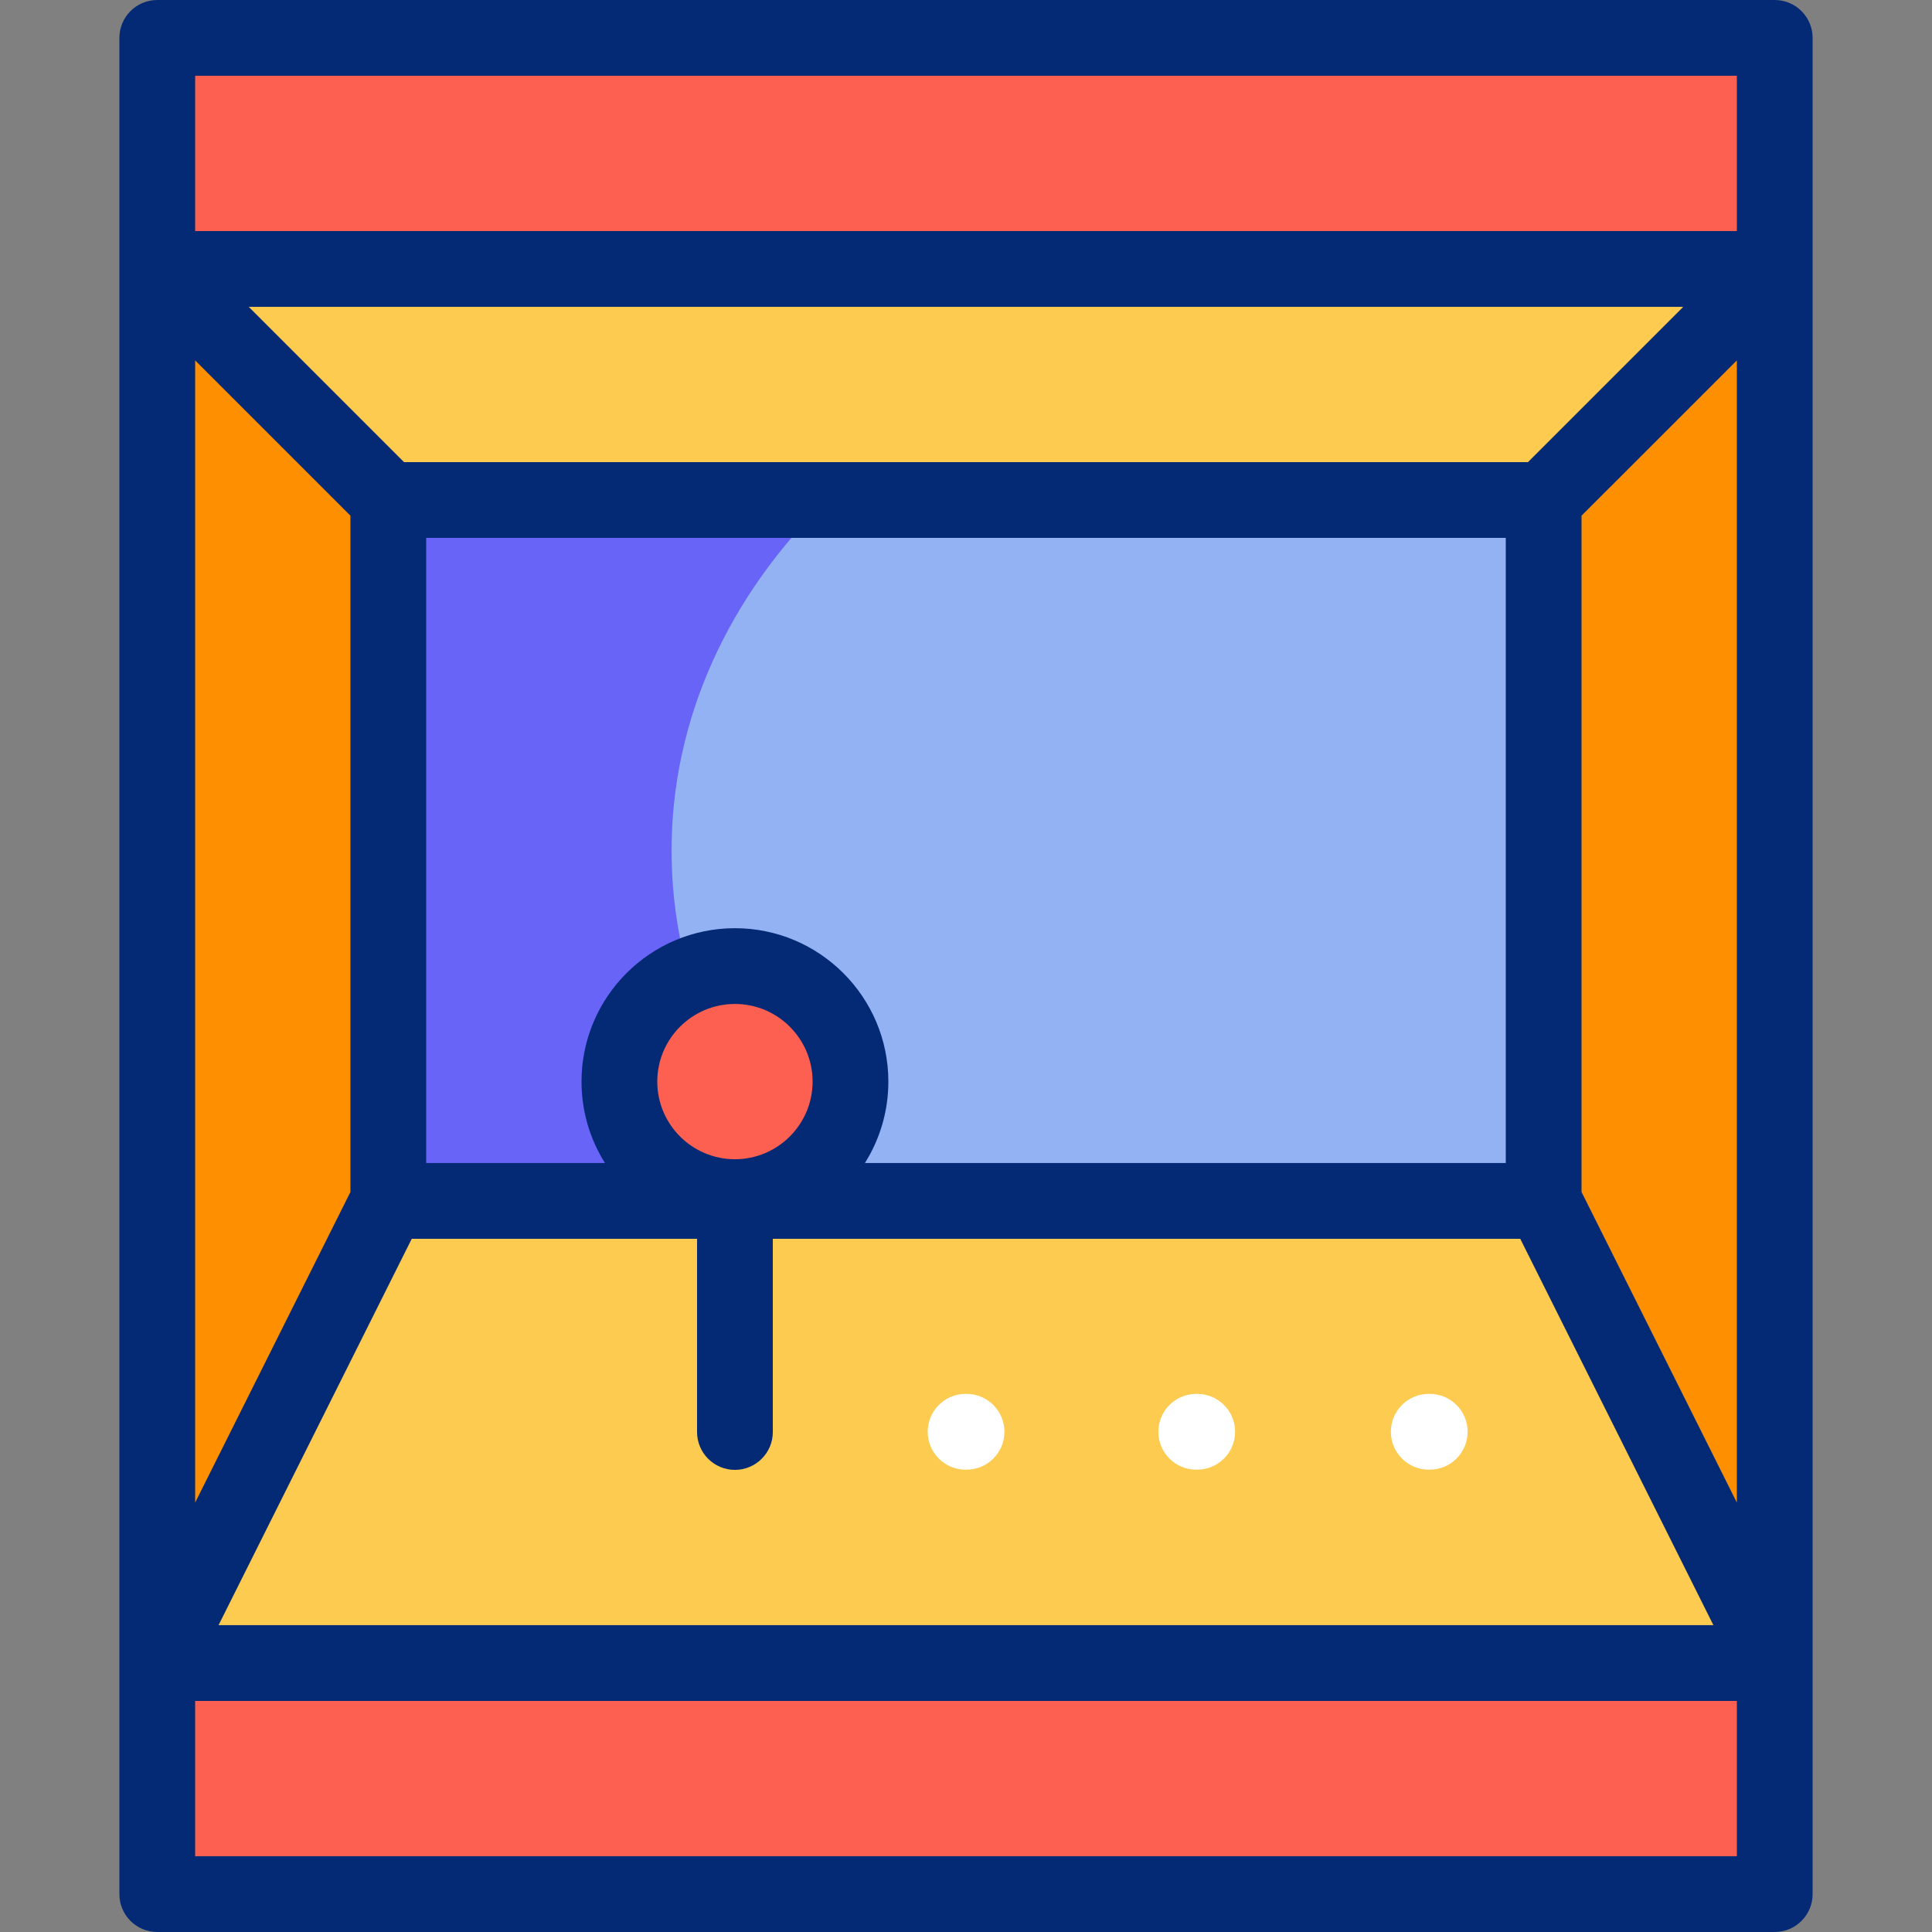 <svg xmlns="http://www.w3.org/2000/svg" id="Layer_1" viewBox="0 0 510 510"><rect x="0" y="0" width="510" height="510" fill="#808080" stroke="none"/><g id="Arcade_Game"><g><g><path d="m41.513 70.996h426.971v368.008h-426.971z" fill="#fdcb50"></path></g><g><path d="m468.484 70.996-60.996 62.762v183.254l60.996 121.992z" fill="#fd8f01"></path></g><g><path d="m41.513 70.996 60.996 62.762v183.254l-60.996 121.992z" fill="#fd8f01"></path></g><g><path d="m102.509 132.055h304.979v185.021h-304.979z" fill="#93b2f4"></path></g><g><path d="m177.275 224.57c0 35.21 15.37 67.47 40.9 92.51h-115.67v-185.03h115.68c-25.54 25.04-40.91 57.3-40.91 92.52z" fill="#6864f7"></path></g><g><path d="m41.513 439.004h426.971v60.996h-426.971z" fill="#fd6050"></path></g><g><path d="m41.513 10h426.971v60.996h-426.971z" fill="#fd6050"></path></g><g><circle cx="194.002" cy="285.514" fill="#fd6050" r="30.498"></circle></g></g><g><g fill="#052a75"><path d="m41.865 449c-.11.01-.23.01-.35.01s-.23 0-.35-.02c.11.01.23.01.35.01z"></path><path d="m468.725 449c-.08.01-.16.01-.24.01-.11 0-.23 0-.34-.01z"></path></g><g><path d="m468.485 0h-426.97c-5.53 0-10 4.48-10 10v490c0 5.52 4.47 10 10 10h426.97c5.52 0 10-4.48 10-10v-490c0-5.52-4.48-10-10-10zm-416.97 95.14 40.99 40.99v178.52l-40.99 81.99zm121.99 190.37c0-11.3 9.19-20.49 20.5-20.49 11.3 0 20.5 9.19 20.5 20.49 0 11.31-9.2 20.5-20.5 20.5-11.31 0-20.5-9.19-20.5-20.5zm20.5-40.49c-22.33 0-40.5 18.16-40.5 40.49 0 7.9 2.27 15.27 6.19 21.5h-47.19v-165.02h284.98v165.02h-169.17c3.92-6.23 6.19-13.6 6.19-21.5 0-22.33-18.17-40.49-40.5-40.49zm-10 81.99v51c0 5.52 4.47 10 10 10 5.52 0 10-4.48 10-10v-51h197.3l50.99 101.99h-394.6l51-101.99zm-77.35-205.02-40.99-40.99h378.67l-40.99 40.99zm-65.14 327.02c-.06 0-.12 0-.17-.01h.52c-.11.01-.23.01-.35.01zm416.97 40.99h-406.97v-41h406.97zm0-93.36-41-81.99v-178.52l41-40.99zm0-335.64h-406.97v-41h406.97z" fill="#052a75"></path></g><g><path d="m41.865 449c-.11.01-.23.01-.35.01s-.23 0-.35-.02c.11.01.23.01.35.01z" fill="#052a75"></path></g><g><path d="m468.725 449c-.08.01-.16.01-.24.01-.11 0-.23 0-.34-.01z" fill="#052a75"></path></g><g><path d="m255.145 387.953h-.256c-5.523 0-10-4.477-10-10s4.477-10 10-10h.256c5.523 0 10 4.477 10 10s-4.477 10-10 10z" fill="#fff"></path></g><g><path d="m316.033 387.953h-.256c-5.523 0-10-4.477-10-10s4.477-10 10-10h.256c5.523 0 10 4.477 10 10s-4.477 10-10 10z" fill="#fff"></path></g><g><path d="m377.41 387.953h-.257c-5.523 0-10-4.477-10-10s4.477-10 10-10h.257c5.523 0 10 4.477 10 10s-4.477 10-10 10z" fill="#fff"></path></g></g></g><g></g><g></g><g></g><g></g><g></g><g></g><g></g><g></g><g></g><g></g><g></g><g></g><g></g><g></g><g></g></svg>
